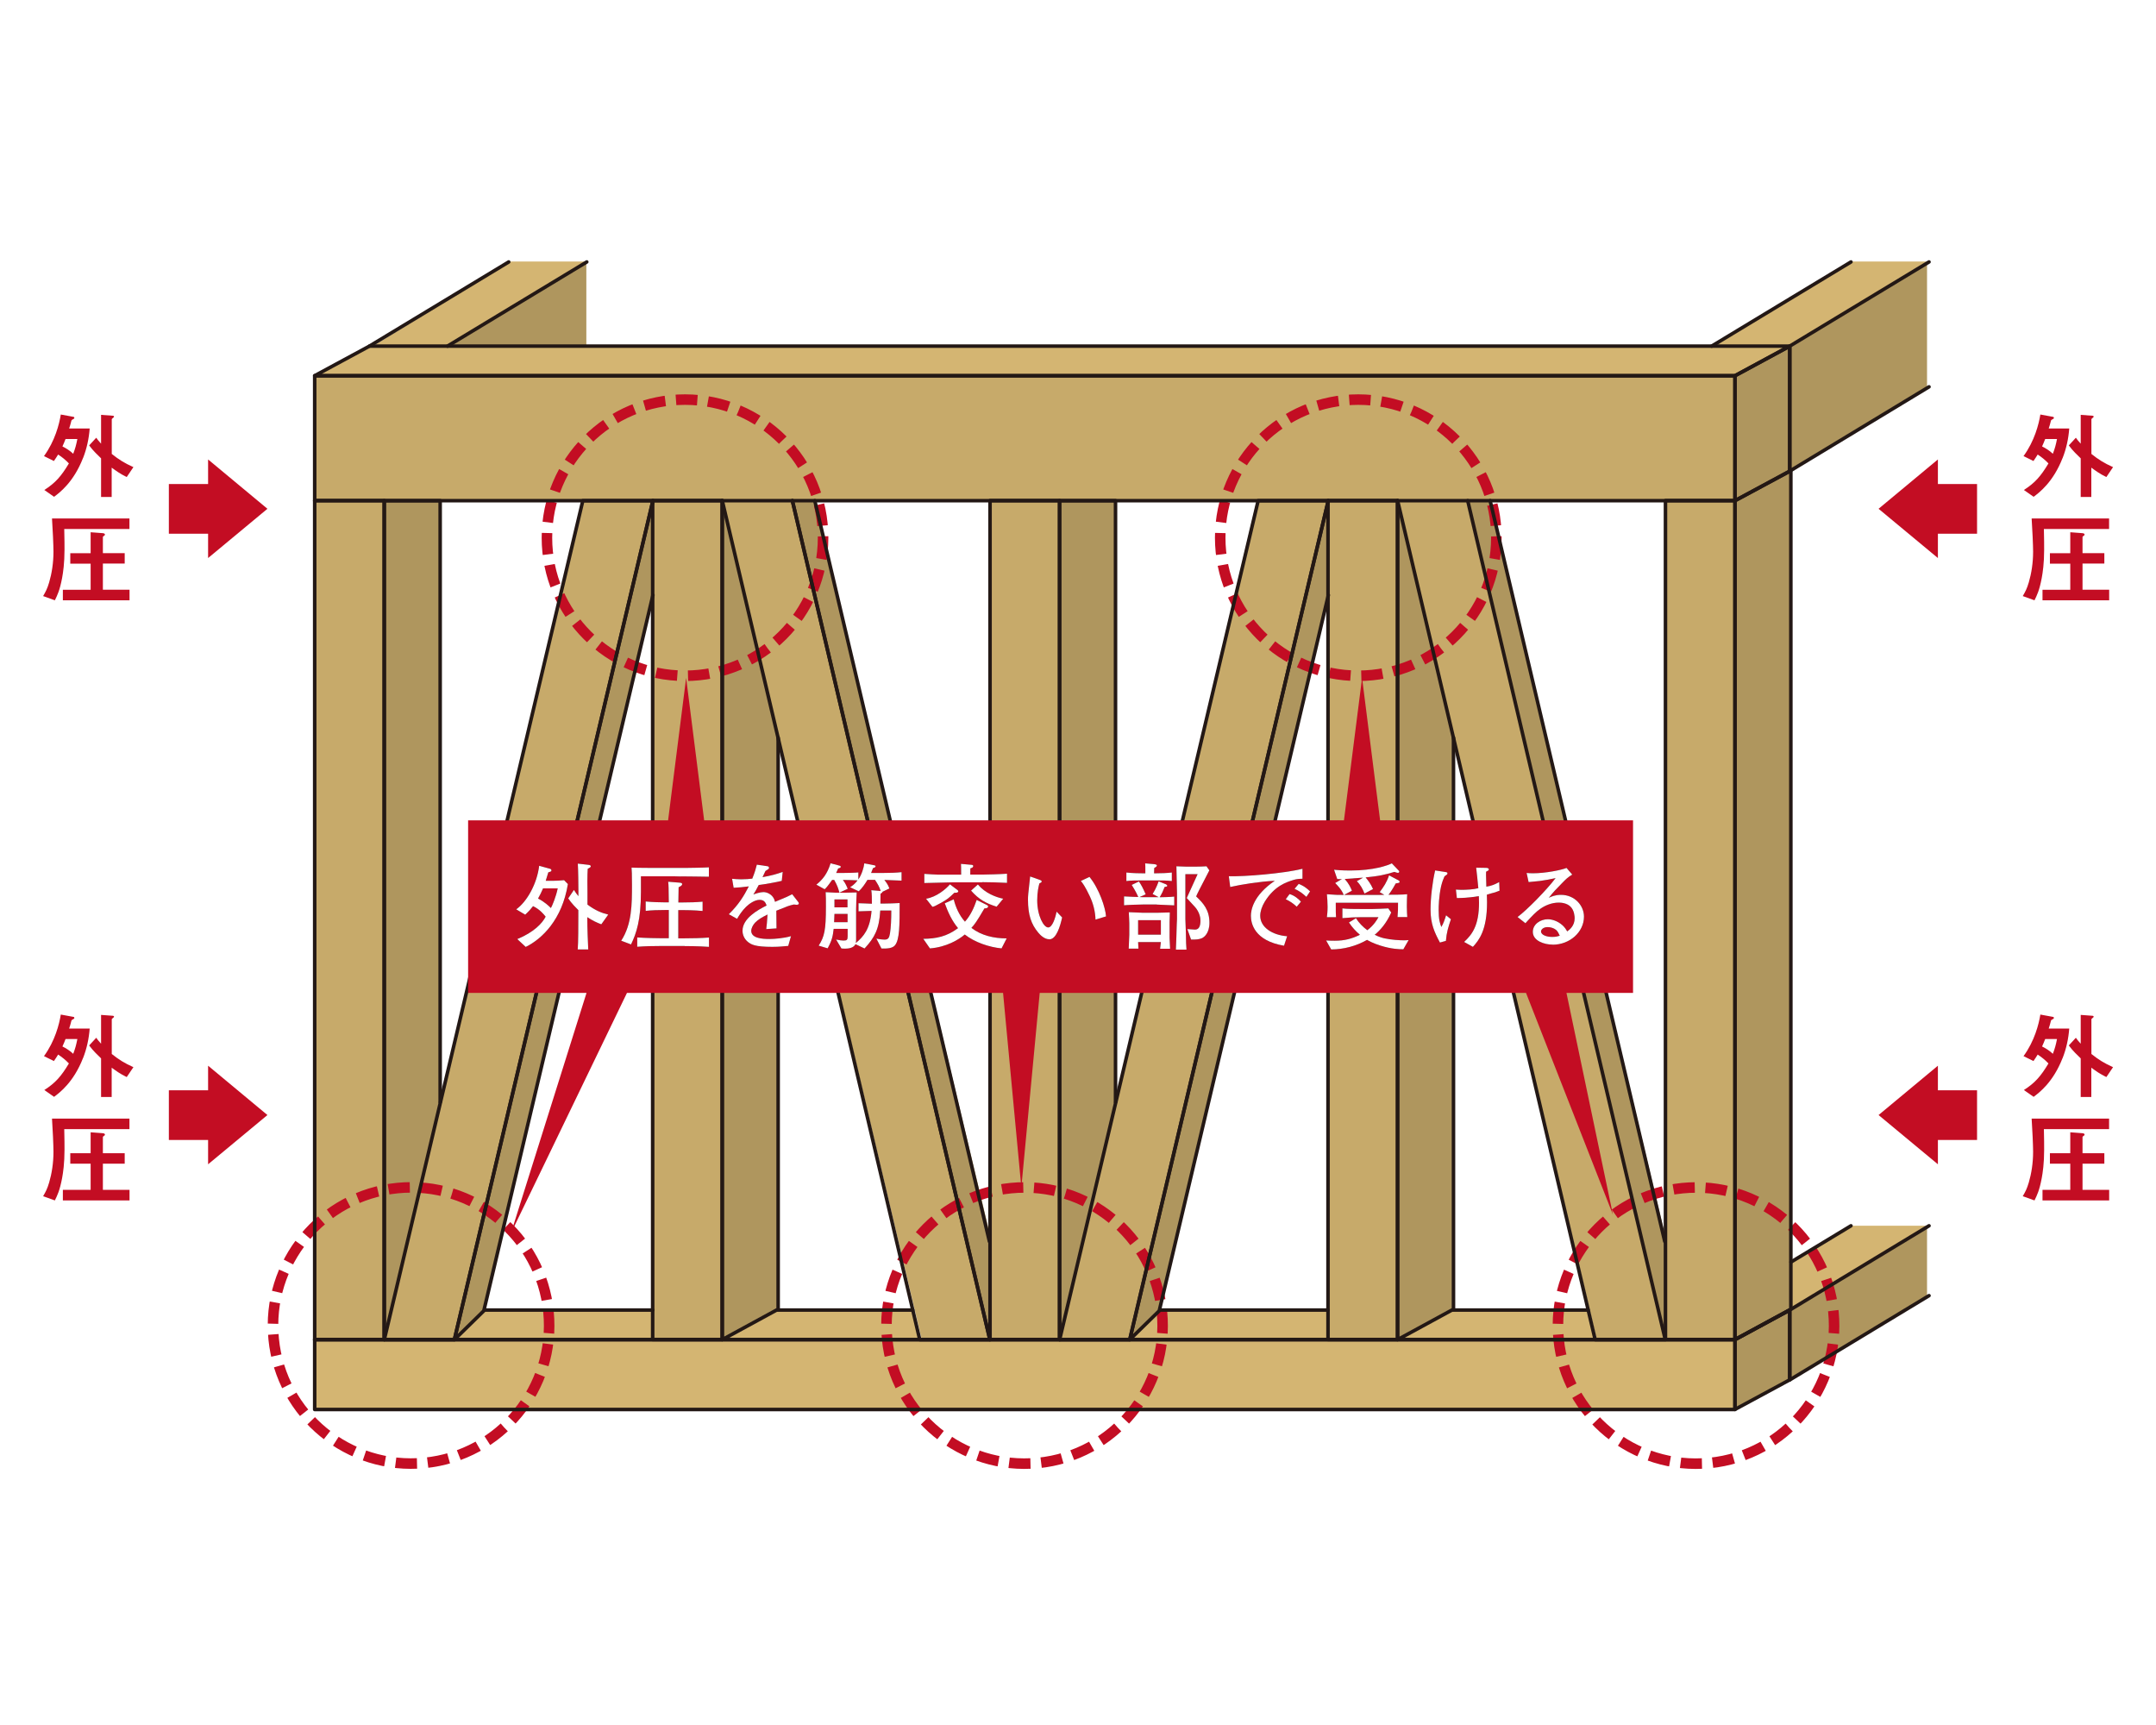<?xml version="1.0" encoding="UTF-8"?>
<svg xmlns="http://www.w3.org/2000/svg" xmlns:xlink="http://www.w3.org/1999/xlink" viewBox="0 0 250 200">
  <defs>
    <style>
      .cls-1 {
        fill: #c7aa6a;
      }

      .cls-2 {
        stroke: #231815;
        stroke-linecap: round;
        stroke-linejoin: round;
        stroke-width: .41px;
      }

      .cls-2, .cls-3, .cls-4 {
        fill: none;
      }

      .cls-5 {
        fill: #c30d23;
      }

      .cls-6 {
        fill: #fff;
      }

      .cls-7 {
        fill: #d4b572;
      }

      .cls-8 {
        isolation: isolate;
      }

      .cls-9 {
        fill: #231815;
      }

      .cls-10 {
        fill: #af965e;
      }

      .cls-11 {
        mix-blend-mode: multiply;
      }

      .cls-4 {
        stroke: #c30d23;
        stroke-dasharray: 2.48 1.24;
        stroke-miterlimit: 10;
        stroke-width: 1.22px;
      }

      .cls-12 {
        clip-path: url(#clippath);
      }
    </style>
    <clipPath id="clippath">
      <rect class="cls-3" x="54.28" y="78.6" width="135.08" height="64.4"/>
    </clipPath>
  </defs>
  <g class="cls-8">
    <g id="_レイヤー_2" data-name="レイヤー_2">
      <g id="_レイヤー_2-2" data-name="レイヤー_2">
        <rect class="cls-6" width="250" height="200"/>
        <g>
          <rect class="cls-1" x="36.5" y="43.44" width="164.75" height="14.61"/>
          <polygon class="cls-7" points="201.26 43.48 36.5 43.48 42.84 40.17 207.59 40.17 201.26 43.48"/>
          <rect class="cls-1" x="36.5" y="57.92" width="8" height="97.3"/>
          <polygon class="cls-1" points="52.58 155.17 44.58 155.17 67.5 57.92 75.69 57.92 52.58 155.17"/>
          <polygon class="cls-10" points="56.18 151.93 52.77 155.17 75.69 57.92 75.66 69.03 56.18 151.93"/>
          <polygon class="cls-10" points="51.05 128.16 44.5 155.22 44.5 57.92 51.05 57.92 51.05 128.16"/>
          <rect class="cls-1" x="75.74" y="57.92" width="8" height="97.3"/>
          <polygon class="cls-10" points="90.28 151.73 83.74 155.22 83.74 57.92 90.28 85.77 90.28 151.73"/>
          <polygon class="cls-1" points="114.86 155.22 106.86 155.22 83.74 57.92 91.74 57.92 114.86 155.22"/>
          <polygon class="cls-10" points="114.96 143.84 114.86 155.22 91.81 57.92 94.35 57.9 114.96 143.84"/>
          <rect class="cls-1" x="114.77" y="57.92" width="8" height="97.3"/>
          <polygon class="cls-1" points="130.85 155.17 122.84 155.17 145.76 57.92 153.95 57.92 130.85 155.17"/>
          <polygon class="cls-10" points="134.44 151.93 131.04 155.17 153.95 57.92 153.92 69.03 134.44 151.93"/>
          <polygon class="cls-10" points="129.31 128.16 122.77 155.22 122.77 57.92 129.31 57.92 129.31 128.16"/>
          <rect class="cls-1" x="193.14" y="57.92" width="8" height="97.3"/>
          <polygon class="cls-10" points="207.69 159.99 201.14 163.23 201.14 43.57 207.69 40.17 207.69 159.99"/>
          <rect class="cls-1" x="154" y="57.92" width="8" height="97.3"/>
          <polygon class="cls-10" points="168.55 151.73 162 155.22 162 57.92 168.55 85.77 168.55 151.73"/>
          <polygon class="cls-1" points="193.13 155.22 185.12 155.22 162 57.92 170.01 57.92 193.13 155.22"/>
          <polygon class="cls-10" points="193.22 143.84 193.13 155.22 170.07 57.92 172.61 57.9 193.22 143.84"/>
          <rect class="cls-7" x="36.5" y="155.22" width="164.75" height="8.13"/>
          <polygon class="cls-7" points="67.99 30.32 59.18 30.32 43.31 40.09 52.13 40.09 67.99 30.32"/>
          <polygon class="cls-10" points="67.99 30.32 67.99 40.09 52.13 40.09 67.99 30.32"/>
          <polygon class="cls-7" points="223.45 30.32 214.64 30.32 198.78 40.09 207.59 40.09 223.45 30.32"/>
          <polygon class="cls-10" points="223.45 30.32 223.45 45.04 207.53 54.47 207.59 40.09 223.45 30.32"/>
          <polygon class="cls-10" points="223.45 142.23 223.45 150.48 207.53 159.9 207.59 152 223.45 142.23"/>
          <polygon class="cls-7" points="52.94 155.22 75.52 155.22 75.52 151.89 56.13 151.89 52.94 155.22"/>
          <polygon class="cls-7" points="84.2 155.22 106.7 155.22 105.86 151.89 90.04 151.89 84.2 155.22"/>
          <polygon class="cls-7" points="131.31 155.22 153.89 155.22 153.89 151.89 134.5 151.89 131.31 155.22"/>
          <polygon class="cls-7" points="162.58 155.22 185.08 155.22 184.23 151.89 168.42 151.89 162.58 155.22"/>
          <polygon class="cls-7" points="207.73 146.17 207.73 151.82 223.64 142.11 214.56 142.11 207.73 146.17"/>
          <circle class="cls-4" cx="79.43" cy="62.34" r="16.01"/>
          <circle class="cls-4" cx="47.68" cy="153.67" r="16.01" transform="translate(-14.91 5.45) rotate(-5.65)"/>
          <circle class="cls-4" cx="118.81" cy="153.67" r="16.01" transform="translate(-14.56 12.46) rotate(-5.65)"/>
          <circle class="cls-4" cx="196.68" cy="153.67" r="16.01" transform="translate(-14.19 20.13) rotate(-5.65)"/>
          <circle class="cls-4" cx="157.5" cy="62.34" r="16.01"/>
          <rect class="cls-5" x="19.58" y="56.12" width="5.5" height="5.76"/>
          <polygon class="cls-5" points="31.01 58.99 24.13 64.7 24.13 53.27 31.01 58.99"/>
          <rect class="cls-5" x="19.58" y="126.41" width="5.5" height="5.76"/>
          <polygon class="cls-5" points="31.01 129.28 24.13 134.99 24.13 123.56 31.01 129.28"/>
          <rect class="cls-5" x="223.75" y="56.12" width="5.5" height="5.76"/>
          <polygon class="cls-5" points="217.83 58.99 224.71 64.7 224.71 53.27 217.83 58.99"/>
          <rect class="cls-5" x="223.75" y="126.41" width="5.5" height="5.76"/>
          <polygon class="cls-5" points="217.83 129.28 224.71 134.99 224.71 123.56 217.83 129.28"/>
          <path class="cls-5" d="M9.62,53.12c-1.08,2.77-2.68,3.98-3.35,4.48l-1.13-.79c1.28-.82,1.95-1.58,2.85-3.08-.37-.39-.81-.75-1.25-1.03-.16.27-.31.49-.49.75l-1.15-.57c1.28-1.76,1.77-3.7,1.95-4.82l1.47.27c.06,0,.1.06.1.13s-.1.13-.14.14c-.18.09-.19.13-.21.21-.09.35-.13.51-.25.87h2.38c-.09,1.17-.34,2.34-.77,3.43M7.6,50.9c-.13.33-.21.54-.36.86.38.18.9.51,1.25.85.24-.63.35-1.04.48-1.71h-1.37ZM14.68,55.3c-.74-.35-1.26-.74-1.73-1.08v3.4h-1.23v-4.48c-.35-.34-.94-.89-1.38-1.5l.82-.89c.11.16.27.38.56.69v-3.34l1.36.1c.06,0,.14.03.14.1s-.06.11-.08.12c-.14.12-.18.15-.18.2v4.01c.84.67,1.47,1.06,2.51,1.53l-.77,1.14Z"/>
          <path class="cls-5" d="M7.45,61.33c.03.8.03,2.3.03,2.4,0,1.57-.16,2.64-.28,3.29-.27,1.44-.56,2.01-.84,2.58l-1.36-.49c.29-.5.48-.84.7-1.59.3-1.02.5-2.25.5-3.56,0-.69-.09-2.69-.17-3.85h8.98v1.22h-7.57ZM7.29,69.61v-1.23h3.22v-3.03h-2.36v-1.21h2.36v-2.43l1.33.1c.22.01.33.06.33.18,0,.05-.02.07-.07.1-.16.11-.17.13-.17.21v1.83h2.53v1.21h-2.53v3.03h3.09v1.23h-7.73Z"/>
          <path class="cls-5" d="M9.62,122.69c-1.08,2.77-2.68,3.98-3.35,4.48l-1.13-.79c1.28-.82,1.95-1.58,2.85-3.08-.37-.39-.81-.75-1.25-1.03-.16.27-.31.49-.49.75l-1.15-.57c1.28-1.76,1.77-3.7,1.95-4.82l1.47.27c.06,0,.1.06.1.13s-.1.13-.14.14c-.18.09-.19.13-.21.21-.09.35-.13.51-.25.87h2.38c-.09,1.17-.34,2.34-.77,3.43M7.6,120.47c-.13.33-.21.54-.36.86.38.18.9.51,1.25.85.24-.63.35-1.04.48-1.71h-1.37ZM14.68,124.87c-.74-.35-1.26-.74-1.73-1.08v3.4h-1.23v-4.48c-.35-.34-.94-.89-1.38-1.5l.82-.89c.11.16.27.38.56.69v-3.34l1.36.1c.06,0,.14.03.14.1s-.06.11-.08.12c-.14.12-.18.15-.18.2v4.01c.84.67,1.47,1.06,2.51,1.53l-.77,1.14Z"/>
          <path class="cls-5" d="M7.45,130.9c.03.8.03,2.3.03,2.41,0,1.57-.16,2.64-.28,3.29-.27,1.44-.56,2.01-.84,2.58l-1.36-.49c.29-.5.48-.84.7-1.59.3-1.02.5-2.25.5-3.56,0-.69-.09-2.69-.17-3.85h8.98v1.22h-7.57ZM7.29,139.18v-1.23h3.22v-3.03h-2.36v-1.21h2.36v-2.43l1.33.1c.22.01.33.06.33.18,0,.05-.02.07-.07.1-.16.11-.17.13-.17.21v1.84h2.53v1.21h-2.53v3.03h3.09v1.23h-7.73Z"/>
          <path class="cls-5" d="M239.16,53.12c-1.08,2.77-2.68,3.98-3.35,4.48l-1.13-.79c1.28-.82,1.95-1.58,2.85-3.08-.37-.39-.81-.75-1.25-1.03-.16.27-.31.49-.49.75l-1.15-.57c1.28-1.76,1.77-3.7,1.95-4.82l1.47.27c.06,0,.1.06.1.13s-.1.13-.14.14c-.18.09-.19.13-.21.21-.09.35-.13.51-.25.87h2.38c-.09,1.17-.34,2.34-.77,3.43M237.15,50.9c-.13.33-.21.54-.36.86.38.18.9.51,1.25.85.24-.63.35-1.04.48-1.71h-1.37ZM244.23,55.3c-.74-.35-1.26-.74-1.73-1.08v3.4h-1.23v-4.48c-.35-.34-.94-.89-1.38-1.5l.82-.89c.11.16.27.38.56.69v-3.34l1.36.1c.06,0,.14.03.14.1s-.06.11-.08.12c-.14.12-.18.15-.18.2v4.01c.84.67,1.47,1.06,2.51,1.53l-.77,1.14Z"/>
          <path class="cls-5" d="M237,61.33c.03.8.03,2.3.03,2.4,0,1.57-.16,2.64-.28,3.29-.27,1.44-.56,2.01-.84,2.58l-1.36-.49c.29-.5.48-.84.7-1.59.3-1.02.5-2.25.5-3.56,0-.69-.09-2.69-.17-3.85h8.98v1.22h-7.57ZM236.84,69.61v-1.23h3.22v-3.03h-2.36v-1.21h2.36v-2.43l1.33.1c.22.01.33.06.33.18,0,.05-.02.07-.07.1-.16.11-.17.13-.17.21v1.83h2.53v1.21h-2.53v3.03h3.09v1.23h-7.73Z"/>
          <path class="cls-5" d="M239.16,122.69c-1.08,2.77-2.68,3.98-3.35,4.48l-1.13-.79c1.28-.82,1.95-1.58,2.85-3.08-.37-.39-.81-.75-1.25-1.03-.16.27-.31.49-.49.75l-1.15-.57c1.28-1.76,1.77-3.7,1.95-4.82l1.47.27c.06,0,.1.06.1.13s-.1.13-.14.14c-.18.09-.19.13-.21.21-.09.35-.13.51-.25.87h2.38c-.09,1.17-.34,2.34-.77,3.43M237.15,120.47c-.13.33-.21.54-.36.86.38.18.9.51,1.25.85.24-.63.35-1.04.48-1.71h-1.37ZM244.23,124.87c-.74-.35-1.26-.74-1.73-1.08v3.4h-1.23v-4.48c-.35-.34-.94-.89-1.38-1.5l.82-.89c.11.16.27.38.56.69v-3.34l1.36.1c.06,0,.14.03.14.1s-.06.11-.08.12c-.14.12-.18.15-.18.2v4.01c.84.67,1.47,1.06,2.51,1.53l-.77,1.14Z"/>
          <path class="cls-5" d="M237,130.9c.03.8.03,2.3.03,2.41,0,1.57-.16,2.64-.28,3.29-.27,1.44-.56,2.01-.84,2.58l-1.36-.49c.29-.5.48-.84.7-1.59.3-1.02.5-2.25.5-3.56,0-.69-.09-2.69-.17-3.85h8.98v1.22h-7.57ZM236.84,139.18v-1.23h3.22v-3.03h-2.36v-1.21h2.36v-2.43l1.33.1c.22.01.33.06.33.18,0,.05-.02.07-.07.1-.16.11-.17.13-.17.21v1.84h2.53v1.21h-2.53v3.03h3.09v1.23h-7.73Z"/>
          <rect class="cls-2" x="36.49" y="43.57" width="164.69" height="14.48"/>
          <polygon class="cls-2" points="201.18 43.56 36.49 43.56 42.84 40.13 207.53 40.13 201.18 43.56"/>
          <polygon class="cls-2" points="201.18 58.05 207.53 54.62 207.53 40.13 201.18 43.57 201.18 58.05"/>
          <polyline class="cls-2" points="223.68 30.37 207.53 40.13 207.53 54.62 223.68 44.85"/>
          <line class="cls-2" x1="214.63" y1="30.37" x2="198.48" y2="40.13"/>
          <line class="cls-2" x1="68.04" y1="30.37" x2="51.89" y2="40.13"/>
          <line class="cls-2" x1="58.99" y1="30.37" x2="42.84" y2="40.13"/>
          <rect class="cls-2" x="36.49" y="155.32" width="164.69" height="8.1"/>
          <polygon class="cls-2" points="201.18 163.41 207.53 159.98 207.53 151.89 201.18 155.32 201.18 163.41"/>
          <polyline class="cls-2" points="223.68 142.12 207.53 151.89 207.53 159.99 223.68 150.22"/>
          <line class="cls-2" x1="214.63" y1="142.12" x2="207.68" y2="146.32"/>
          <rect class="cls-2" x="75.68" y="58.04" width="8.06" height="97.27"/>
          <polygon class="cls-2" points="52.69 155.32 44.56 155.32 67.58 58.05 75.71 58.05 52.69 155.32"/>
          <polyline class="cls-2" points="75.71 69 56.1 151.98 52.69 155.32 75.71 58.05"/>
          <polyline class="cls-2" points="91.88 58.05 114.78 155.32 106.65 155.32 83.75 58.05"/>
          <line class="cls-2" x1="114.78" y1="155.32" x2="91.88" y2="58.05"/>
          <line class="cls-2" x1="94.48" y1="58.05" x2="114.73" y2="143.94"/>
          <polyline class="cls-2" points="90.23 85.53 90.23 151.79 83.75 155.32 83.75 58.05"/>
          <polyline class="cls-2" points="207.53 151.89 201.18 155.32 36.49 155.32"/>
          <line class="cls-2" x1="90.19" y1="151.89" x2="105.84" y2="151.89"/>
          <line class="cls-2" x1="56.18" y1="151.89" x2="75.69" y2="151.89"/>
          <rect class="cls-2" x="36.49" y="58.04" width="8.06" height="97.27"/>
          <polyline class="cls-2" points="44.56 155.32 44.56 58.05 51.04 58.05 51.04 127.78"/>
          <rect class="cls-2" x="153.99" y="58.04" width="8.06" height="97.27"/>
          <polygon class="cls-2" points="131 155.32 122.87 155.32 145.89 58.05 154.02 58.05 131 155.32"/>
          <polyline class="cls-2" points="154.03 69 134.42 151.98 131 155.32 154.02 58.05"/>
          <polyline class="cls-2" points="170.19 58.05 193.1 155.32 184.97 155.32 162.06 58.05"/>
          <line class="cls-2" x1="172.79" y1="58.05" x2="193.04" y2="143.94"/>
          <polyline class="cls-2" points="168.54 85.53 168.54 151.79 162.06 155.32 162.06 58.05"/>
          <rect class="cls-2" x="193.12" y="58.04" width="8.06" height="97.27"/>
          <polygon class="cls-2" points="207.66 151.79 201.18 155.32 201.18 58.05 207.66 54.57 207.66 151.79"/>
          <line class="cls-2" x1="168.5" y1="151.89" x2="184.15" y2="151.89"/>
          <line class="cls-2" x1="134.49" y1="151.89" x2="154" y2="151.89"/>
          <rect class="cls-2" x="114.8" y="58.04" width="8.06" height="97.27"/>
          <polyline class="cls-2" points="122.87 155.32 122.87 58.05 129.35 58.05 129.35 127.78"/>
          <g class="cls-11">
            <g class="cls-12">
              <polygon class="cls-5" points="189.36 95.11 160.03 95.11 157.94 78.6 155.84 95.11 81.65 95.11 79.56 78.6 77.47 95.11 54.28 95.11 54.28 115.12 68.01 115.12 59.24 143 72.7 115.12 116.31 115.12 118.43 137.67 120.56 115.12 176.95 115.12 187.03 140.84 181.64 115.12 189.36 115.12 189.36 95.11"/>
            </g>
          </g>
          <path class="cls-9" d="M60.95,109.78l-.97-.9c1.95-.8,2.92-1.86,3.29-2.6-.19-.24-.66-.84-1.46-1.22-.21.28-.46.57-.91.99l-1.04-.62c1.25-.89,2.41-2.97,2.66-5.05l1.23.34c.08.02.19.06.19.19,0,.12-.03.13-.36.23,0,0-.2.65-.3.98h.88c.35,0,.86-.03,1.25-.07l.44.45c-.67,4.13-3,6.36-4.89,7.29M62.97,103c-.2.45-.35.79-.58,1.18.76.38,1.27.88,1.49,1.1.16-.28.6-1.33.79-2.28h-1.7ZM69.71,107.16c-.53-.2-.98-.41-1.61-.82,0,.65.02,1.43.04,2.04,0,.19.07,1.7.07,1.7h-1.22c.07-.66.07-3.07.07-3.86v-.7c-.22-.22-.82-.81-1.17-1.36l.66-.98c.2.31.32.48.52.72v-.49c0-.7-.02-2.59-.07-3.28l1.22.14c.22.02.28.09.28.16,0,.11-.03.13-.35.3-.03.33-.03.82-.04,1.43,0,.21.01,1.14.01,1.33v1.39c.91.68,1.64.97,2.41,1.16l-.8,1.12Z"/>
          <path class="cls-9" d="M78.93,101.62c-.12,0-.66-.02-.76-.02h-3.85v1.8c0,3.28-.53,4.82-1.15,6.1l-1.14-.43c1.25-1.92,1.25-4.23,1.25-6.47,0-1.34-.02-1.62-.05-2.01.43.03,2.36.04,2.89.04h3.27c.21,0,2.35-.03,2.81-.07v1.09c-.52-.02-2.79-.03-3.26-.04M79.4,109.68h-2.74c-.92,0-1.84.02-2.77.09v-1.08c.96.07,2.35.09,2.77.09h.89v-3.27h-.48c-.74,0-1.48.02-2.2.1v-1.09c.76.08,1.86.1,2.2.1h.48c-.02-1.76-.02-1.94-.07-2.39l1.24.1c.24.02.38.03.38.19,0,.13-.15.22-.41.35,0,.14-.03,1.4-.03,1.76h.58c.75,0,1.49-.02,2.23-.09v1.08c-.95-.1-2.15-.1-2.23-.1h-.59v3.27h.75c.93,0,1.88-.02,2.81-.09v1.08c-1.21-.09-2.7-.09-2.81-.09"/>
          <path class="cls-9" d="M92.46,104.91c-.06,0-.3-.03-.42-.04-.58.14-.64.16-2.02.72.01.32.01,1.77.02,2.05l-1.19.08c.04-.35.11-.89.15-1.69-.68.34-1.09.58-1.45.95-.25.27-.44.65-.44.94,0,.85,1.22.95,2.12.95.57,0,1.67-.09,2.49-.33l-.32,1.13c-.09,0-.16.01-.81.07-.25.02-.56.04-1.03.04-2.01,0-2.47-.26-2.88-.61-.37-.32-.58-.78-.58-1.26,0-1.43,1.78-2.42,2.79-2.92-.1-.28-.23-.66-.81-.66s-1.22.47-1.57.81c-.47.46-.8.98-1.04,1.39l-.96-.53c1.15-1.14,1.72-2.07,2.32-3.23-.77.09-1.1.13-1.76.16l-.18-1.04c.3.02.59.06,1.03.06.55,0,.96-.04,1.31-.08.31-.76.41-1.16.53-1.62l1.22.18c.1.01.19.07.19.18,0,.12-.02.13-.41.37-.18.36-.22.47-.34.72,1.06-.19,1.68-.37,2.34-.61l-.11,1.04c-.61.15-1.99.4-2.67.48-.26.52-.44.8-.62,1.1.22-.09.78-.28,1.17-.28s.98.24,1.24.82c.04.1.08.22.1.31,1.43-.59,1.48-.62,1.99-.88l.71.91c.04.06.06.11.06.15,0,.09-.07.15-.18.15"/>
          <path class="cls-9" d="M102.54,102.01c.16.21.43.53.59,1l-.79.38c-.03.08-.08.15-.24.23,0,.47,0,.77-.01,1.14h.39c.53,0,1.32-.03,1.84-.06,0,2.55,0,4.28-.56,4.92-.28.31-.81.38-1.55.35l-.59-1.15c.49.11.88.12.96.12.42,0,.53-.21.62-.73.11-.69.15-1.61.15-2.64h-1.28c-.12,2.18-.67,3.15-1.82,4.4l-1.05-.5c-.21.43-.77.52-1.23.52-.15,0-.27-.01-.4-.02l-.62-1.04c.47.09.62.12.86.12.38,0,.48-.07.48-.49v-.87h-1.62c-.1.87-.2,1.34-.7,2.26l-1.04-.31c.67-1.05.84-1.81.84-4.51,0-.78,0-1.23-.03-1.69.15.01,1.03.06,1.18.06h.41c-.11-.44-.23-.83-.6-1.48h-.24c-.58.82-.7.93-.87,1.08l-.96-.53c.71-.58,1.27-1.24,1.65-2.48l1.02.27c.07.02.16.06.16.13,0,.12-.1.15-.3.2-.09.2-.12.28-.23.52h.96c.38,0,1.26-.02,1.61-.06v.81c.39-.56.63-1.35.69-1.86l1.1.21c.07.01.21.03.21.13,0,.13-.22.19-.3.21-.08.23-.12.33-.22.56h1.5c.68,0,1.36-.02,2.03-.09v.98c-.45-.02-1.22-.05-1.99-.08M98.27,105.96h-1.51c-.01.35-.03.89-.04.96h1.56v-.96ZM98.27,104.28h-1.51v.92h1.51v-.92ZM101.48,102.01h-.89c-.29.48-.6.94-1.01,1.33l-1.01-.47c.2-.13.53-.34.87-.8-.11-.01-.18-.01-.79-.03-.59-.01-.66-.02-.91-.02.31.41.45.76.56,1.03l-.98.45h.7s1.14-.03,1.32-.03c-.03.65-.07,1.45-.07,1.97v3.52c0,.09,0,.2-.04.38.91-.75,1.66-1.63,1.83-3.73-.22,0-1.26.04-1.51.05v-.94c.22.01,1.3.04,1.55.06,0-.57,0-1.15-.07-1.57l1.09.09c-.18-.55-.35-.81-.65-1.27"/>
          <path class="cls-9" d="M116.15,109.96c-1.46-.14-3.13-.71-4.28-1.61-.69.59-2.12,1.46-4.04,1.61l-.77-1.11c1.51-.02,2.72-.26,4.03-1.24-.68-.8-1.16-1.83-1.54-2.88l1.04-.46c.23.94.65,1.86,1.3,2.59.64-.71,1.05-1.6,1.36-2.52l1.19.59c.1.06.14.09.14.16,0,.23-.35.23-.43.23-.93,1.59-1.15,1.87-1.51,2.26,1.16.9,2.63,1.22,4.09,1.22l-.59,1.15ZM113.88,102.3h-3.39c-.32,0-3.06.07-3.31.08v-1.06c.33.02,1.38.09,1.64.09,1.27,0,1.42,0,1.67,0h.96c0-.89-.01-1.04-.02-1.25l1.24.11c.12.01.18.06.18.13,0,.18-.16.23-.33.28,0,.11-.02.63-.01.72h1.47c.33,0,2.05-.04,2.79-.1v1.06c-.86-.04-2.01-.08-2.86-.08M110.66,103.51c-.64.62-.82.76-1.51,1.15-.74.41-.81.43-1.03.48l-.74-.94c1.21-.19,2.33-1.14,2.77-1.67l.9.68s.07.08.07.12c0,.19-.31.18-.45.18M115.56,105.12c-1.23-.38-2.06-.84-2.96-1.86l.79-.71c.85,1.01,2.1,1.48,2.94,1.65l-.77.93Z"/>
          <path class="cls-9" d="M121.66,108.9c-.58,0-1.08-.54-1.27-.77-.82-.98-1.19-2.07-1.19-3.83,0-.43.02-.62.22-2.4.01-.04.02-.24.03-.28l1,.35c.22.08.34.12.34.23,0,.1-.12.15-.27.23-.09.34-.25,1-.25,1.95,0,1.8.75,3.15,1.27,3.15s.86-1.24.98-1.83l.64.67c-.22.99-.66,2.54-1.49,2.54M127.03,106.62c-.03-.94-.26-1.86-.67-2.72-.57-1.2-.82-1.5-1.03-1.76l1-.47c1.13,1.37,1.86,3.6,1.92,4.58l-1.22.37Z"/>
          <path class="cls-9" d="M134.13,104.87h-1.63c-.34,0-1.81.05-2.16.09v-1.03c.68.04,1.48.07,1.65.07-.04-.11-.3-.67-.76-1.4l.83-.4c.25.34.48.78.79,1.49l-.72.32c.06,0,.3.01.34.01h1.88l-.7-.37c.2-.33.44-.73.7-1.46l.81.32c.13.06.19.13.19.19,0,.12-.22.12-.3.13-.15.39-.33.8-.58,1.2.33,0,1.39-.03,1.69-.08v1.02c-.21-.01-1.98-.09-2.03-.09M134.12,102.08h-1.75c-.57,0-1.23,0-1.76.07v-.99c.71.09,1.68.09,1.76.09h.44c0-.77,0-.96-.02-1.15l1.03.09c.07.01.33.03.33.16,0,.11-.15.2-.31.29-.01.2-.02.42-.02.61h.3c.59,0,1.17-.02,1.76-.09v.99c-.54-.07-1.21-.07-1.76-.07M134.52,109.99c.04-.27.05-.37.09-.76h-2.64c.01.12.03.65.04.76h-1.13c.01-.13.07-1.47.07-1.61v-1.34s-.04-1.13-.06-1.28c.3.02,1.47.07,1.69.07h1.52c.24,0,1.33-.03,1.55-.04,0,.18-.03.96-.03,1.11v1.86c0,.2.06,1.07.06,1.24h-1.15ZM134.61,106.69h-2.64v1.68h2.64v-1.68ZM139.38,108.77c-.33.15-.72.18-1.27.16l-.43-1.21c.69.04.83.06.89.06.48,0,.63-.45.63-1.05,0-.86-.57-1.51-.67-1.61-.09-.11-.75-.81-.92-1l1.26-2.77h-1.42v5.23c0,.25.06,1.36.06,1.59.02,1.15.02,1.39.07,1.93h-1.23c.03-.46.09-2.48.1-2.9,0-.1.03-.55.03-.65v-2.96c0-.38-.04-2.12-.07-3.15.13.01.97.04,1.12.04h1.17c.33,0,.9-.02,1.2-.04l.33.47c-1.23,2.37-1.36,2.63-1.53,3.02.85.81,1.54,1.58,1.54,3.06,0,1.27-.67,1.69-.86,1.78"/>
          <path class="cls-9" d="M149.97,102.03c-.81.25-2.17.68-3.3,2.49-.36.58-.54,1.17-.54,1.66,0,1.35,1.43,2.24,3.12,2.37l-.36,1.1c-3.47-.59-3.84-2.61-3.84-3.47,0-.61.22-2.33,2.77-4.06-1.71.08-3.85.42-5.17.72l-.16-1.25c1.78.06,6.32-.31,8.54-.86v1.15c-.21,0-.66.02-1.04.14M150.36,105.12c-.39-.36-.79-.64-1.27-.86l.44-.6c.55.15,1.05.57,1.32.88l-.48.58ZM151.48,103.98c-.5-.45-.81-.67-1.37-.93l.48-.57c.21.08.7.26,1.32.87l-.43.64Z"/>
          <path class="cls-9" d="M162.72,110.06c-.41,0-1.36-.01-2.7-.44-.82-.26-1.32-.54-1.5-.65-1.26.72-2.7,1.1-4.16,1.11l-.59-1.04c.33.02.59.03.99.03,1.18,0,2.01-.24,2.93-.69-.49-.42-.92-.88-1.27-1.43l.81-.49c.35.54.79,1,1.32,1.39.77-.58,1.14-1.24,1.29-1.51h-2.06c-.75,0-1.12.03-2.12.11v-1.13c.48.07,1.51.07,2.07.07h1.43c.26,0,1.58-.05,1.82-.07l.34.48c-.57,1.27-1.28,2.06-1.92,2.58.45.22.81.34,1.13.41.82.18,1.78.23,2.27.23.25,0,.38-.01.54-.03l-.62,1.08ZM162.05,106.34c.06-.83.06-.87.06-1.67h-7.22c0,1.08,0,1.31.03,1.67h-1.06c.03-.26.08-.64.08-1.21,0-.48-.04-1.05-.08-1.45.99.08,1.29.08,1.95.08-.25-.65-.78-1.16-.99-1.38l.78-.46c-.23.01-.35.01-.54,0l-.37-1.08c.27.03.89.09,1.89.09,2.72,0,4.33-.59,4.81-.83l.83.87s.03.04.03.08c0,.12-.09.15-.15.15-.13,0-.34-.09-.41-.11-1.18.35-1.76.48-3.34.64.28.34.6.75.86,1.35l-.99.52c-.21-.53-.48-1.04-.89-1.43l.72-.41c-1.28.1-1.44.11-2.12.15.5.57.71,1.05.83,1.36l-.91.49h4.16c.08,0,.44-.01.51-.01l-.54-.31c.48-.65.8-1.11,1.09-1.95l1.13.6c.06.03.09.09.09.15s-.03.1-.08.12c-.02,0-.31.05-.37.07-.04.08-.23.4-.26.46-.14.23-.33.55-.58.85.57,0,1.63,0,2.17-.06-.02.28-.04.79-.04,1.4,0,.47.03,1.04.05,1.25h-1.13Z"/>
          <path class="cls-9" d="M167.65,109.09l-.68.19c-.64-1.19-1.09-2.17-1.09-3.81,0-1.4.21-3.13.53-4.55l1.11.17c.28.04.32.06.32.17s-.03.13-.34.34c-.12.27-.26.6-.4,1.17-.26,1.19-.28,2.29-.28,2.74,0,1.11.14,1.51.31,1.97.23-.37.42-.92.55-1.36l.56.46c-.32.96-.5,1.54-.58,2.51M173.47,103.43c-.08.01-.9.25-1.06.3.01.26.02.52.02.89,0,3.24-.94,4.4-1.64,5.16l-1.02-.57c.93-.86,1.73-1.9,1.73-4.54,0-.3-.01-.52-.02-.77-1.3.21-2.06.22-2.55.22l-.11-.98c.24.02.4.03.59.03.6,0,1.44-.04,2.01-.19-.08-.81-.18-1.87-.25-2.38l1.12.02c.2,0,.35.04.35.19,0,.09-.03.11-.32.26-.01.26-.01.37.02,1.37,0,.12.01.31.01.36.56-.08.97-.25,1.49-.53l.04,1c-.2.08-.33.12-.43.15"/>
          <path class="cls-9" d="M180.02,109.52c-.94,0-2.28-.43-2.28-1.48,0-.9.9-1.46,1.73-1.46.5,0,1.14.2,1.69.68.3.27.44.51.57.73.28-.21.86-.65.86-1.54,0-.15-.03-.89-.48-1.33-.44-.43-1.09-.47-1.37-.47-.78,0-1.56.31-2.16.74-.48.34-.86.73-1.7,1.65l-.91-.72c1.08-.8,3.38-3.14,4.41-4.51-.72.15-1.08.23-1.82.33-.21.02-1.12.11-1.31.13l-.23-1.06c.19.02.38.04.72.04,1.46,0,3.3-.37,3.91-.62l.66.77c-.53.33-.65.45-1.22,1.03-.77.78-.9.92-1.5,1.66.31-.14.74-.34,1.41-.34,1.61,0,2.67,1.26,2.67,2.52,0,1.81-1.66,3.26-3.63,3.26M180.41,107.8c-.22-.19-.62-.31-.94-.31-.55,0-.78.31-.78.5,0,.42.66.64,1.3.64.44,0,.67-.08.87-.14-.1-.22-.21-.49-.44-.69"/>
          <path class="cls-6" d="M60.95,109.78l-.97-.9c1.95-.8,2.92-1.86,3.29-2.6-.19-.24-.66-.84-1.46-1.22-.21.28-.46.57-.91.99l-1.04-.62c1.25-.89,2.41-2.97,2.66-5.05l1.23.34c.08.02.19.06.19.19,0,.12-.03.13-.36.23,0,0-.2.65-.3.98h.88c.35,0,.86-.03,1.25-.07l.44.45c-.67,4.13-3,6.36-4.89,7.29M62.97,103c-.2.45-.35.79-.58,1.18.76.38,1.27.88,1.49,1.1.16-.28.6-1.33.79-2.28h-1.7ZM69.71,107.16c-.53-.2-.98-.41-1.61-.82,0,.65.02,1.43.04,2.04,0,.19.07,1.7.07,1.7h-1.22c.07-.66.07-3.07.07-3.86v-.7c-.22-.22-.82-.81-1.17-1.36l.66-.98c.2.31.32.48.52.72v-.49c0-.7-.02-2.59-.07-3.28l1.22.14c.22.02.28.09.28.16,0,.11-.03.13-.35.3-.03.33-.03.82-.04,1.43,0,.21.01,1.14.01,1.33v1.39c.91.68,1.64.97,2.41,1.16l-.8,1.12Z"/>
          <path class="cls-6" d="M78.93,101.62c-.12,0-.66-.02-.76-.02h-3.85v1.8c0,3.28-.53,4.82-1.15,6.1l-1.14-.43c1.25-1.92,1.25-4.23,1.25-6.47,0-1.34-.02-1.62-.05-2.01.43.03,2.36.04,2.89.04h3.27c.21,0,2.35-.03,2.81-.07v1.09c-.52-.02-2.79-.03-3.26-.04M79.4,109.68h-2.74c-.92,0-1.84.02-2.77.09v-1.08c.96.07,2.35.09,2.77.09h.89v-3.27h-.48c-.74,0-1.48.02-2.2.1v-1.09c.76.08,1.86.1,2.2.1h.48c-.02-1.76-.02-1.94-.07-2.39l1.24.1c.24.02.38.03.38.19,0,.13-.15.22-.41.35,0,.14-.03,1.4-.03,1.76h.58c.75,0,1.49-.02,2.23-.09v1.08c-.95-.1-2.15-.1-2.23-.1h-.59v3.27h.75c.93,0,1.88-.02,2.81-.09v1.08c-1.21-.09-2.7-.09-2.81-.09"/>
          <path class="cls-6" d="M92.46,104.91c-.06,0-.3-.03-.42-.04-.58.14-.64.16-2.02.72.01.32.01,1.77.02,2.05l-1.19.08c.04-.35.11-.89.15-1.69-.68.34-1.09.58-1.45.95-.25.27-.44.65-.44.94,0,.85,1.22.95,2.12.95.57,0,1.67-.09,2.49-.33l-.32,1.13c-.09,0-.16.01-.81.07-.25.02-.56.04-1.03.04-2.01,0-2.47-.26-2.88-.61-.37-.32-.58-.78-.58-1.26,0-1.43,1.78-2.42,2.79-2.92-.1-.28-.23-.66-.81-.66s-1.22.47-1.57.81c-.47.46-.8.98-1.04,1.39l-.96-.53c1.15-1.14,1.72-2.07,2.32-3.23-.77.09-1.1.13-1.76.16l-.18-1.04c.3.02.59.06,1.03.06.55,0,.96-.04,1.31-.08.31-.76.41-1.16.53-1.62l1.22.18c.1.01.19.07.19.18,0,.12-.02.13-.41.37-.18.36-.22.47-.34.72,1.06-.19,1.68-.37,2.34-.61l-.11,1.04c-.61.15-1.99.4-2.67.48-.26.52-.44.8-.62,1.1.22-.09.78-.28,1.17-.28s.98.24,1.24.82c.04.1.08.22.1.31,1.43-.59,1.48-.62,1.99-.88l.71.91c.04.06.06.11.06.15,0,.09-.07.15-.18.15"/>
          <path class="cls-6" d="M102.54,102.01c.16.21.43.53.59,1l-.79.38c-.03.08-.08.15-.24.23,0,.47,0,.77-.01,1.14h.39c.53,0,1.32-.03,1.84-.06,0,2.55,0,4.28-.56,4.92-.28.31-.81.38-1.55.35l-.59-1.15c.49.11.88.12.96.12.42,0,.53-.21.62-.73.11-.69.15-1.61.15-2.64h-1.28c-.12,2.18-.67,3.15-1.82,4.4l-1.05-.5c-.21.43-.77.52-1.23.52-.15,0-.27-.01-.4-.02l-.62-1.04c.47.09.62.12.86.12.38,0,.48-.07.48-.49v-.87h-1.62c-.1.87-.2,1.34-.7,2.26l-1.04-.31c.67-1.05.84-1.81.84-4.51,0-.78,0-1.23-.03-1.69.15.01,1.03.06,1.18.06h.41c-.11-.44-.23-.83-.6-1.48h-.24c-.58.82-.7.93-.87,1.08l-.96-.53c.71-.58,1.27-1.24,1.65-2.48l1.02.27c.07.02.16.06.16.13,0,.12-.1.15-.3.2-.09.2-.12.28-.23.52h.96c.38,0,1.26-.02,1.61-.06v.81c.39-.56.63-1.35.69-1.86l1.1.21c.07.01.21.03.21.13,0,.13-.22.19-.3.21-.08.23-.12.33-.22.56h1.5c.68,0,1.36-.02,2.03-.09v.98c-.45-.02-1.22-.05-1.99-.08M98.27,105.96h-1.51c-.01.35-.03.89-.04.96h1.56v-.96ZM98.27,104.28h-1.51v.92h1.51v-.92ZM101.48,102.01h-.89c-.29.48-.6.94-1.01,1.33l-1.01-.47c.2-.13.53-.34.87-.8-.11-.01-.18-.01-.79-.03-.59-.01-.66-.02-.91-.02.31.41.45.76.56,1.03l-.98.45h.7s1.14-.03,1.32-.03c-.03.65-.07,1.45-.07,1.97v3.52c0,.09,0,.2-.04.38.91-.75,1.66-1.63,1.83-3.73-.22,0-1.26.04-1.51.05v-.94c.22.01,1.3.04,1.55.06,0-.57,0-1.15-.07-1.57l1.09.09c-.18-.55-.35-.81-.65-1.27"/>
          <path class="cls-6" d="M116.15,109.96c-1.46-.14-3.13-.71-4.28-1.61-.69.59-2.12,1.46-4.04,1.61l-.77-1.11c1.51-.02,2.72-.26,4.03-1.24-.68-.8-1.16-1.83-1.54-2.88l1.04-.46c.23.94.65,1.86,1.3,2.59.64-.71,1.05-1.6,1.36-2.52l1.19.59c.1.06.14.09.14.16,0,.23-.35.23-.43.23-.93,1.59-1.15,1.87-1.51,2.26,1.16.9,2.63,1.22,4.09,1.22l-.59,1.15ZM113.88,102.3h-3.39c-.32,0-3.06.07-3.31.08v-1.06c.33.02,1.38.09,1.64.09,1.27,0,1.42,0,1.67,0h.96c0-.89-.01-1.04-.02-1.25l1.24.11c.12.01.18.06.18.13,0,.18-.16.23-.33.28,0,.11-.02.63-.01.72h1.47c.33,0,2.05-.04,2.79-.1v1.06c-.86-.04-2.01-.08-2.86-.08M110.66,103.51c-.64.62-.82.76-1.51,1.15-.74.41-.81.43-1.03.48l-.74-.94c1.21-.19,2.33-1.14,2.77-1.67l.9.68s.07.08.07.12c0,.19-.31.18-.45.18M115.56,105.12c-1.23-.38-2.06-.84-2.96-1.86l.79-.71c.85,1.01,2.1,1.48,2.94,1.65l-.77.93Z"/>
          <path class="cls-6" d="M121.66,108.9c-.58,0-1.08-.54-1.27-.77-.82-.98-1.19-2.07-1.19-3.83,0-.43.02-.62.22-2.4.01-.04.02-.24.03-.28l1,.35c.22.08.34.12.34.23,0,.1-.12.15-.27.23-.09.34-.25,1-.25,1.95,0,1.8.75,3.15,1.27,3.15s.86-1.24.98-1.83l.64.67c-.22.99-.66,2.54-1.49,2.54M127.03,106.62c-.03-.94-.26-1.86-.67-2.72-.57-1.2-.82-1.5-1.03-1.76l1-.47c1.13,1.37,1.86,3.6,1.92,4.58l-1.22.37Z"/>
          <path class="cls-6" d="M134.13,104.87h-1.63c-.34,0-1.81.05-2.16.09v-1.03c.68.04,1.48.07,1.65.07-.04-.11-.3-.67-.76-1.4l.83-.4c.25.34.48.78.79,1.49l-.72.32c.06,0,.3.01.34.01h1.88l-.7-.37c.2-.33.44-.73.7-1.46l.81.32c.13.06.19.13.19.19,0,.12-.22.12-.3.13-.15.39-.33.8-.58,1.2.33,0,1.39-.03,1.69-.08v1.02c-.21-.01-1.98-.09-2.03-.09M134.12,102.08h-1.75c-.57,0-1.23,0-1.76.07v-.99c.71.09,1.68.09,1.76.09h.44c0-.77,0-.96-.02-1.15l1.03.09c.07.01.33.03.33.16,0,.11-.15.2-.31.29-.01.2-.02.42-.02.61h.3c.59,0,1.17-.02,1.76-.09v.99c-.54-.07-1.21-.07-1.76-.07M134.52,109.99c.04-.27.05-.37.09-.76h-2.64c.01.12.03.65.04.76h-1.13c.01-.13.07-1.47.07-1.61v-1.34s-.04-1.13-.06-1.28c.3.02,1.47.07,1.69.07h1.52c.24,0,1.33-.03,1.55-.04,0,.18-.03.96-.03,1.11v1.86c0,.2.06,1.07.06,1.24h-1.15ZM134.61,106.69h-2.64v1.68h2.64v-1.68ZM139.38,108.77c-.33.15-.72.18-1.27.16l-.43-1.21c.69.04.83.06.89.06.48,0,.63-.45.63-1.05,0-.86-.57-1.51-.67-1.61-.09-.11-.75-.81-.92-1l1.26-2.77h-1.42v5.23c0,.25.06,1.36.06,1.59.02,1.15.02,1.39.07,1.93h-1.23c.03-.46.09-2.48.1-2.9,0-.1.03-.55.03-.65v-2.96c0-.38-.04-2.12-.07-3.15.13.01.97.04,1.12.04h1.17c.33,0,.9-.02,1.2-.04l.33.47c-1.23,2.37-1.36,2.63-1.53,3.02.85.81,1.54,1.58,1.54,3.06,0,1.27-.67,1.69-.86,1.78"/>
          <path class="cls-6" d="M149.97,102.03c-.81.25-2.17.68-3.3,2.49-.36.58-.54,1.17-.54,1.66,0,1.35,1.43,2.24,3.12,2.37l-.36,1.1c-3.47-.59-3.84-2.61-3.84-3.47,0-.61.22-2.33,2.77-4.06-1.71.08-3.85.42-5.17.72l-.16-1.25c1.78.06,6.32-.31,8.54-.86v1.15c-.21,0-.66.02-1.04.14M150.36,105.12c-.39-.36-.79-.64-1.27-.86l.44-.6c.55.15,1.05.57,1.32.88l-.48.58ZM151.48,103.98c-.5-.45-.81-.67-1.37-.93l.48-.57c.21.08.7.26,1.32.87l-.43.64Z"/>
          <path class="cls-6" d="M162.72,110.06c-.41,0-1.36-.01-2.7-.44-.82-.26-1.32-.54-1.5-.65-1.26.72-2.7,1.1-4.16,1.11l-.59-1.04c.33.02.59.03.99.03,1.18,0,2.01-.24,2.93-.69-.49-.42-.92-.88-1.27-1.43l.81-.49c.35.54.79,1,1.32,1.39.77-.58,1.14-1.24,1.29-1.51h-2.06c-.75,0-1.12.03-2.12.11v-1.13c.48.07,1.51.07,2.07.07h1.43c.26,0,1.58-.05,1.82-.07l.34.48c-.57,1.27-1.28,2.06-1.92,2.58.45.22.81.34,1.13.41.82.18,1.78.23,2.27.23.25,0,.38-.01.54-.03l-.62,1.08ZM162.05,106.34c.06-.83.06-.87.06-1.67h-7.22c0,1.08,0,1.31.03,1.67h-1.06c.03-.26.08-.64.08-1.21,0-.48-.04-1.05-.08-1.45.99.08,1.29.08,1.95.08-.25-.65-.78-1.16-.99-1.38l.78-.46c-.23.01-.35.01-.54,0l-.37-1.08c.27.03.89.09,1.89.09,2.72,0,4.33-.59,4.81-.83l.83.87s.03.04.03.08c0,.12-.09.15-.15.15-.13,0-.34-.09-.41-.11-1.18.35-1.76.48-3.34.64.28.34.6.75.86,1.35l-.99.52c-.21-.53-.48-1.04-.89-1.43l.72-.41c-1.28.1-1.44.11-2.12.15.5.57.71,1.05.83,1.36l-.91.49h4.16c.08,0,.44-.01.51-.01l-.54-.31c.48-.65.8-1.11,1.09-1.95l1.13.6c.06.03.09.09.09.15s-.03.1-.08.12c-.02,0-.31.05-.37.07-.04.08-.23.4-.26.46-.14.23-.33.55-.58.85.57,0,1.63,0,2.17-.06-.02.28-.04.79-.04,1.4,0,.47.03,1.04.05,1.25h-1.13Z"/>
          <path class="cls-6" d="M167.65,109.09l-.68.19c-.64-1.19-1.09-2.17-1.09-3.81,0-1.4.21-3.13.53-4.55l1.11.17c.28.04.32.06.32.17s-.03.13-.34.34c-.12.27-.26.6-.4,1.17-.26,1.19-.28,2.29-.28,2.74,0,1.11.14,1.51.31,1.97.23-.37.42-.92.55-1.36l.56.46c-.32.96-.5,1.54-.58,2.51M173.47,103.43c-.08.01-.9.25-1.06.3.01.26.02.52.02.89,0,3.24-.94,4.4-1.64,5.16l-1.02-.57c.93-.86,1.73-1.9,1.73-4.54,0-.3-.01-.52-.02-.77-1.3.21-2.06.22-2.55.22l-.11-.98c.24.02.4.03.59.03.6,0,1.44-.04,2.01-.19-.08-.81-.18-1.87-.25-2.38l1.12.02c.2,0,.35.04.35.19,0,.09-.03.11-.32.26-.01.26-.01.37.02,1.37,0,.12.01.31.01.36.56-.08.97-.25,1.49-.53l.04,1c-.2.08-.33.12-.43.15"/>
          <path class="cls-6" d="M180.02,109.52c-.94,0-2.28-.43-2.28-1.48,0-.9.9-1.46,1.73-1.46.5,0,1.14.2,1.69.68.3.27.44.51.57.73.28-.21.86-.65.86-1.54,0-.15-.03-.89-.48-1.33-.44-.43-1.09-.47-1.37-.47-.78,0-1.56.31-2.16.74-.48.34-.86.73-1.7,1.65l-.91-.72c1.08-.8,3.38-3.14,4.41-4.51-.72.15-1.08.23-1.82.33-.21.02-1.12.11-1.31.13l-.23-1.06c.19.02.38.04.72.04,1.46,0,3.3-.37,3.91-.62l.66.77c-.53.33-.65.45-1.22,1.03-.77.78-.9.92-1.5,1.66.31-.14.74-.34,1.41-.34,1.61,0,2.67,1.26,2.67,2.52,0,1.81-1.66,3.26-3.63,3.26M180.41,107.8c-.22-.19-.62-.31-.94-.31-.55,0-.78.31-.78.5,0,.42.66.64,1.3.64.44,0,.67-.08.87-.14-.1-.22-.21-.49-.44-.69"/>
        </g>
      </g>
    </g>
  </g>
</svg>